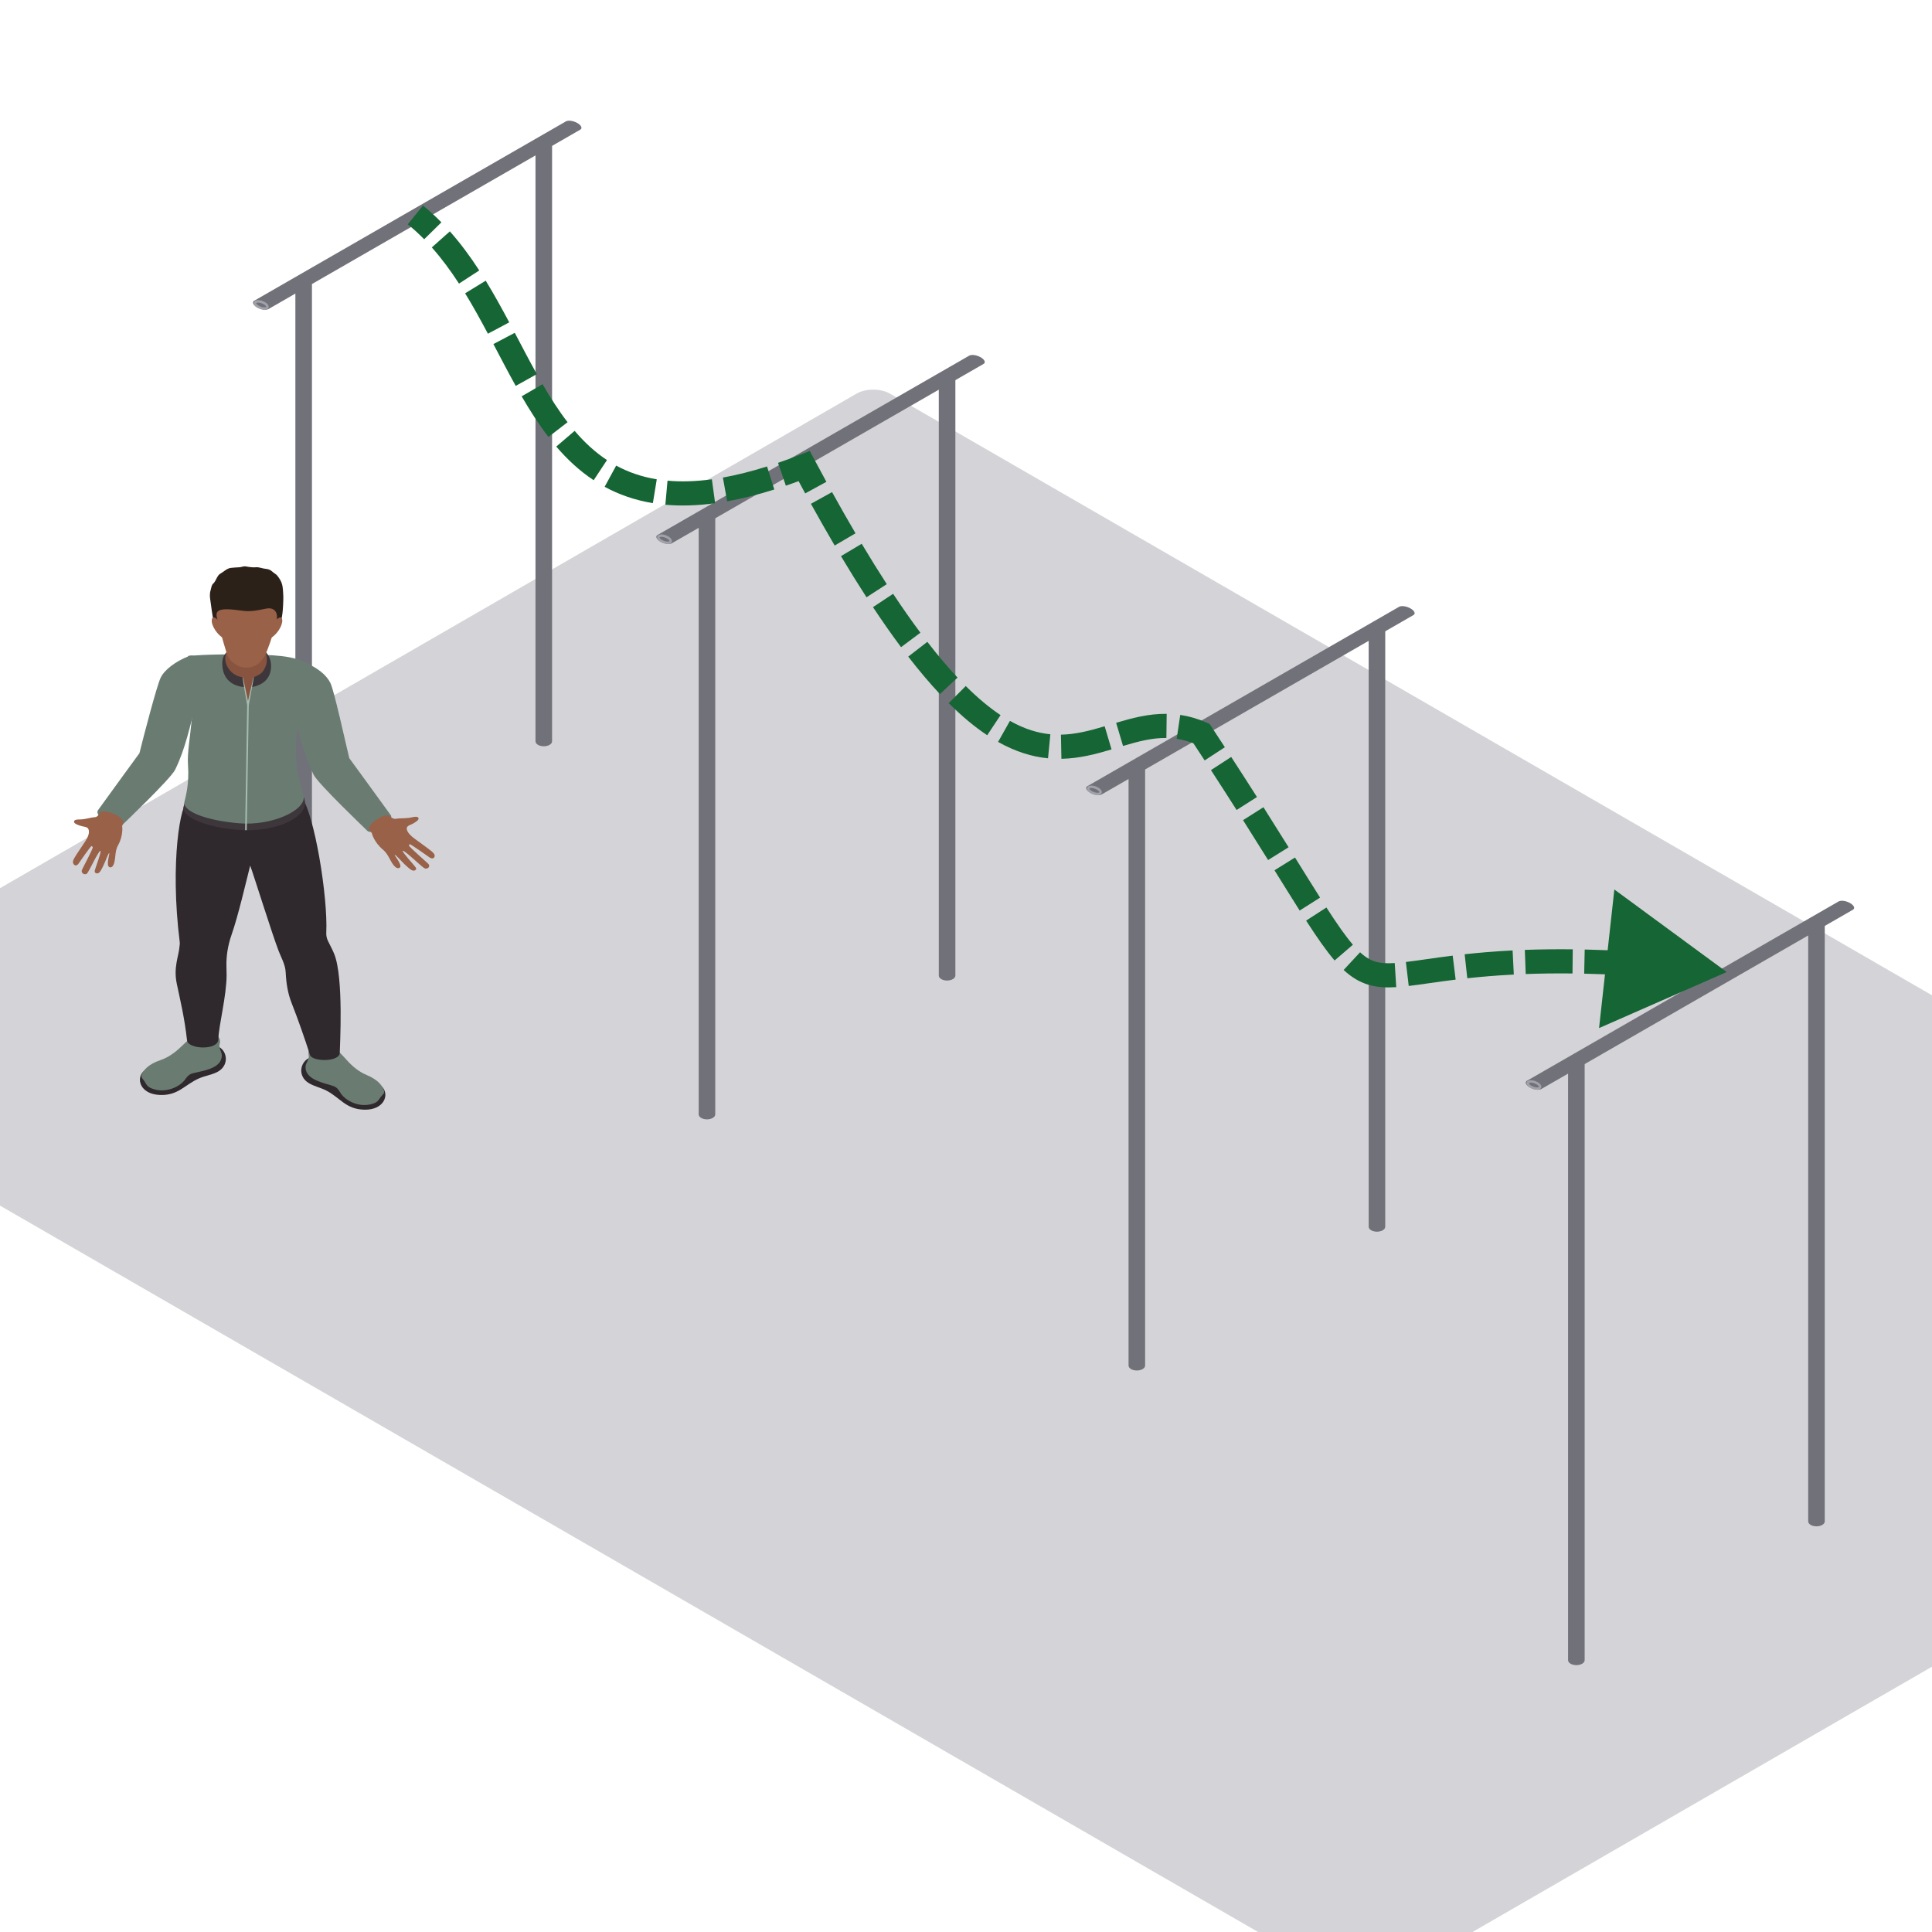 <svg width="800" height="800" viewBox="0 0 800 800" fill="none" xmlns="http://www.w3.org/2000/svg">
<g clip-path="url(#clip0_7721_38829)">
<rect width="784.27" height="548.989" rx="8" transform="matrix(0.866 0.5 -0.866 0.5 361.588 159)" fill="#D4D4D8"/>
<path fill-rule="evenodd" clip-rule="evenodd" d="M122.308 364.447C122.308 364.972 122.643 365.498 123.314 365.899C124.654 366.7 126.828 366.7 128.168 365.899C128.839 365.498 129.174 364.972 129.174 364.447V116.778C129.174 116.252 128.839 115.727 128.168 115.326C126.828 114.524 124.654 114.524 123.314 115.326C122.643 115.727 122.308 116.252 122.308 116.778V364.447Z" fill="#71717A"/>
<circle r="2.107" transform="matrix(0.867 -0.499 0.867 0.499 125.741 116.707)" stroke="#A1A1AA"/>
<path fill-rule="evenodd" clip-rule="evenodd" d="M221.735 306.966C221.735 307.492 222.07 308.017 222.741 308.418C224.081 309.22 226.255 309.22 227.595 308.418C228.266 308.017 228.601 307.492 228.601 306.966V59.297C228.601 58.772 228.266 58.246 227.595 57.845C226.255 57.044 224.081 57.044 222.741 57.845C222.07 58.246 221.735 58.772 221.735 59.297V306.966Z" fill="#71717A"/>
<circle r="2.107" transform="matrix(0.867 -0.499 0.867 0.499 225.168 59.227)" stroke="#A1A1AA"/>
<path fill-rule="evenodd" clip-rule="evenodd" d="M240.276 53.687C240.733 53.425 240.899 52.995 240.667 52.461C240.202 51.392 238.32 50.309 236.463 50.041C235.534 49.908 234.787 50.003 234.331 50.266L105.26 124.533C104.803 124.796 104.637 125.225 104.869 125.76C105.334 126.828 107.216 127.912 109.073 128.179C110.002 128.312 110.749 128.217 111.205 127.954L240.276 53.687Z" fill="#71717A"/>
<path d="M105.678 125.893C105.309 125.1 106.127 124.63 107.504 124.842C108.882 125.055 110.297 125.869 110.666 126.662C111.036 127.455 110.218 127.925 108.841 127.713C107.463 127.5 106.047 126.685 105.678 125.893Z" stroke="#A1A1AA"/>
<path fill-rule="evenodd" clip-rule="evenodd" d="M289.308 461.447C289.308 461.972 289.643 462.498 290.314 462.899C291.654 463.7 293.828 463.7 295.168 462.899C295.839 462.498 296.174 461.972 296.174 461.447V213.778C296.174 213.252 295.839 212.727 295.168 212.326C293.828 211.524 291.654 211.524 290.314 212.326C289.643 212.727 289.308 213.252 289.308 213.778V461.447Z" fill="#71717A"/>
<circle r="2.107" transform="matrix(0.867 -0.499 0.867 0.499 292.741 213.707)" stroke="#A1A1AA"/>
<path fill-rule="evenodd" clip-rule="evenodd" d="M388.735 403.966C388.735 404.492 389.07 405.017 389.741 405.418C391.081 406.22 393.255 406.22 394.595 405.418C395.266 405.017 395.601 404.492 395.601 403.966V156.297C395.601 155.772 395.266 155.246 394.595 154.845C393.255 154.044 391.081 154.044 389.741 154.845C389.07 155.246 388.735 155.772 388.735 156.297V403.966Z" fill="#71717A"/>
<circle r="2.107" transform="matrix(0.867 -0.499 0.867 0.499 392.168 156.227)" stroke="#A1A1AA"/>
<path fill-rule="evenodd" clip-rule="evenodd" d="M407.276 150.687C407.733 150.425 407.899 149.995 407.667 149.461C407.202 148.392 405.32 147.309 403.463 147.041C402.534 146.908 401.787 147.003 401.331 147.266L272.26 221.533C271.803 221.796 271.637 222.225 271.869 222.76C272.334 223.828 274.216 224.912 276.073 225.179C277.002 225.312 277.749 225.217 278.205 224.954L407.276 150.687Z" fill="#71717A"/>
<path d="M272.678 222.893C272.309 222.1 273.127 221.63 274.504 221.842C275.882 222.055 277.297 222.869 277.666 223.662C278.036 224.455 277.218 224.925 275.841 224.713C274.463 224.5 273.047 223.685 272.678 222.893Z" stroke="#A1A1AA"/>
<path fill-rule="evenodd" clip-rule="evenodd" d="M467.308 565.447C467.308 565.972 467.643 566.498 468.314 566.899C469.654 567.7 471.828 567.7 473.168 566.899C473.839 566.498 474.174 565.972 474.174 565.447V317.778C474.174 317.252 473.839 316.727 473.168 316.326C471.828 315.524 469.654 315.524 468.314 316.326C467.643 316.727 467.308 317.252 467.308 317.778V565.447Z" fill="#71717A"/>
<circle r="2.107" transform="matrix(0.867 -0.499 0.867 0.499 470.741 317.707)" stroke="#A1A1AA"/>
<path fill-rule="evenodd" clip-rule="evenodd" d="M566.735 507.966C566.735 508.492 567.07 509.017 567.741 509.418C569.081 510.22 571.255 510.22 572.595 509.418C573.266 509.017 573.601 508.492 573.601 507.966V260.297C573.601 259.772 573.266 259.246 572.595 258.845C571.255 258.044 569.081 258.044 567.741 258.845C567.07 259.246 566.735 259.772 566.735 260.297V507.966Z" fill="#71717A"/>
<circle r="2.107" transform="matrix(0.867 -0.499 0.867 0.499 570.168 260.227)" stroke="#A1A1AA"/>
<path fill-rule="evenodd" clip-rule="evenodd" d="M585.276 254.687C585.733 254.425 585.899 253.995 585.667 253.461C585.202 252.392 583.32 251.309 581.463 251.041C580.534 250.908 579.787 251.003 579.331 251.266L450.26 325.533C449.803 325.796 449.637 326.225 449.869 326.76C450.334 327.828 452.216 328.912 454.073 329.179C455.002 329.312 455.749 329.217 456.205 328.954L585.276 254.687Z" fill="#71717A"/>
<path d="M450.678 326.893C450.309 326.1 451.127 325.63 452.504 325.842C453.882 326.055 455.297 326.869 455.666 327.662C456.036 328.455 455.218 328.925 453.841 328.713C452.463 328.5 451.047 327.685 450.678 326.893Z" stroke="#A1A1AA"/>
<path fill-rule="evenodd" clip-rule="evenodd" d="M649.308 687.447C649.308 687.972 649.643 688.498 650.314 688.899C651.654 689.7 653.828 689.7 655.168 688.899C655.839 688.498 656.174 687.972 656.174 687.447V439.778C656.174 439.252 655.839 438.727 655.168 438.326C653.828 437.524 651.654 437.524 650.314 438.326C649.643 438.727 649.308 439.252 649.308 439.778V687.447Z" fill="#71717A"/>
<circle r="2.107" transform="matrix(0.867 -0.499 0.867 0.499 652.741 439.707)" stroke="#A1A1AA"/>
<path fill-rule="evenodd" clip-rule="evenodd" d="M748.735 629.966C748.735 630.492 749.07 631.017 749.741 631.418C751.081 632.22 753.255 632.22 754.595 631.418C755.266 631.017 755.601 630.492 755.601 629.966V382.297C755.601 381.772 755.266 381.246 754.595 380.845C753.255 380.044 751.081 380.044 749.741 380.845C749.07 381.246 748.735 381.772 748.735 382.297V629.966Z" fill="#71717A"/>
<circle r="2.107" transform="matrix(0.867 -0.499 0.867 0.499 752.168 382.227)" stroke="#A1A1AA"/>
<path fill-rule="evenodd" clip-rule="evenodd" d="M767.276 376.687C767.733 376.425 767.899 375.995 767.667 375.461C767.202 374.392 765.32 373.309 763.463 373.041C762.534 372.908 761.787 373.003 761.331 373.266L632.26 447.533C631.803 447.796 631.637 448.225 631.869 448.76C632.334 449.828 634.216 450.912 636.073 451.179C637.002 451.312 637.749 451.217 638.205 450.954L767.276 376.687Z" fill="#71717A"/>
<path d="M632.678 448.893C632.309 448.1 633.127 447.63 634.504 447.842C635.882 448.055 637.297 448.869 637.666 449.662C638.036 450.455 637.218 450.925 635.841 450.713C634.463 450.5 633.047 449.685 632.678 448.893Z" stroke="#A1A1AA"/>
<path fill-rule="evenodd" clip-rule="evenodd" d="M128.151 448.658C130.328 449.884 132.905 450.434 135.135 451.583C140.915 454.57 143.123 459.293 150.792 459.495C159.104 459.717 161.371 453.235 158.208 450.01C157.629 449.42 132.985 437.825 130.997 437.604C125.082 436.945 121.88 445.13 128.151 448.658Z" fill="#2F292D"/>
<path fill-rule="evenodd" clip-rule="evenodd" d="M126.538 441.498C126.119 446.506 132.629 448.122 136.865 449.326C137.744 449.576 138.642 449.859 139.333 450.405C140.16 451.059 140.596 452.009 141.18 452.844C143.37 455.965 148.533 458.397 153.279 457.312C156.34 456.615 156.452 455.82 157.685 454.196C158.44 453.199 159.338 452.77 159.011 451.652C158.432 449.659 156.609 447.117 151.794 445.118C148.669 443.818 146.104 441.681 143.912 439.301C141.72 436.92 139.607 434.388 136.705 432.724C134.707 431.581 126.716 431.824 127.827 437.094C128.143 438.596 126.666 439.965 126.538 441.498Z" fill="#6A7C72"/>
<path fill-rule="evenodd" clip-rule="evenodd" d="M89.673 444.039C87.401 445.125 84.787 445.508 82.472 446.512C76.469 449.121 73.892 453.691 66.225 453.403C57.916 453.091 56.173 446.484 59.582 443.468C60.206 442.916 85.714 432.928 87.712 432.833C93.665 432.552 96.208 440.921 89.673 444.039Z" fill="#2F292D"/>
<path fill-rule="evenodd" clip-rule="evenodd" d="M91.852 437.003C91.868 442.023 85.246 443.22 80.925 444.15C80.027 444.343 79.111 444.567 78.377 445.069C77.503 445.667 76.993 446.588 76.342 447.383C73.91 450.356 68.564 452.45 63.919 451.067C60.919 450.175 60.871 449.375 59.773 447.676C59.098 446.633 58.237 446.148 58.652 445.053C59.388 443.106 61.41 440.685 66.371 438.997C69.592 437.902 72.319 435.934 74.697 433.699C77.072 431.466 79.382 429.074 82.408 427.601C84.492 426.587 92.445 427.341 90.917 432.528C90.481 434.006 91.844 435.465 91.852 437.003Z" fill="#6A7C72"/>
<path fill-rule="evenodd" clip-rule="evenodd" d="M138.316 394.819C137.399 392.646 136.49 391.099 135.709 389.411C135.239 388.392 135.055 387.29 135.109 386.188C135.807 371.552 130.288 337.143 124.726 329.641L77.806 331.852C74.907 331.983 70.228 356.683 74.426 390.132C74.503 390.749 74.373 391.37 74.322 391.989C74.009 395.924 71.777 400.517 73.185 407.261C74.686 414.444 76.368 421.183 77.453 430.813C77.87 434.526 90.418 435.062 90.418 430.342C90.58 424.468 93.832 412.454 93.832 403.607C93.832 403.043 93.808 401.772 93.766 400.298C93.641 395.826 94.374 391.375 95.873 387.109C98.639 379.219 101.945 364.94 103.595 358.415C105.081 362.421 112.723 386.924 115.391 393.807C116.382 396.361 117.778 398.827 118.184 401.508C118.251 401.941 118.29 402.374 118.309 402.807C118.516 407.027 119.141 411.231 120.706 415.213C123.616 422.628 126.111 429.856 128.367 436.842C129.294 439.715 140.694 439.865 140.694 435.862C140.694 433.689 142.424 404.554 138.316 394.819Z" fill="#2F292D"/>
<path fill-rule="evenodd" clip-rule="evenodd" d="M77.806 326.479C77.088 330.42 76.227 333.096 75.94 334.321C74.946 338.594 87.699 343.419 101.557 343.752C115.455 344.085 127.099 338.149 126.283 331.941C126.148 330.899 125.446 328.844 124.758 326.479H77.806Z" fill="#3D373B"/>
<path fill-rule="evenodd" clip-rule="evenodd" d="M77.843 271.618C82.695 291.312 77.152 307.01 77.843 316.564C78.433 324.731 76.831 330.067 76.389 331.933C75.412 336.049 85.794 339.86 99.343 340.924C112.572 341.962 126.592 335.618 125.789 329.639C125.542 327.787 123.411 322.667 122.954 318.34C121.043 300.221 126.132 288.789 128.579 275.495C122.358 271.135 111.923 271.192 101.876 271.013C86.261 270.735 77.843 271.618 77.843 271.618Z" fill="#6A7C72"/>
<path fill-rule="evenodd" clip-rule="evenodd" d="M161.756 337.484C157.103 331.001 144.632 313.937 144.632 313.937C143.014 307.322 138.406 286.085 136.82 282.827C135.233 279.57 131.495 276.376 125.779 274.172C123.517 273.298 119.478 275.683 118.365 277.652L121.131 293.036C123.674 302.464 125.497 311.875 129.842 320.761C131.712 324.579 151.387 343.29 152.105 344.025C154.167 346.148 163.72 340.222 161.756 337.484Z" fill="#6A7C72"/>
<path fill-rule="evenodd" clip-rule="evenodd" d="M40.616 335.427C45.269 328.944 57.74 311.879 57.74 311.879C59.358 305.265 64.949 283.855 66.536 280.596C68.122 277.34 72.665 273.824 78.381 271.62C80.642 270.746 82.894 273.626 84.007 275.595L81.241 290.978C78.698 300.407 76.875 309.818 72.53 318.704C70.66 322.522 50.985 341.233 50.267 341.968C48.205 344.091 38.652 338.165 40.616 335.427Z" fill="#6A7C72"/>
<path fill-rule="evenodd" clip-rule="evenodd" d="M179.937 353.975C179.754 353.43 179.278 353.006 178.832 352.599C177.902 351.752 173.028 348.289 171.649 347.256C170.27 346.225 168.272 344.497 168.442 342.895C168.545 341.912 169.948 341.591 170.658 341.214C173.254 339.836 173.775 339.015 173.023 338.413C172.382 337.901 170.48 338.491 169.635 338.615C167.456 338.934 165.744 338.725 163.661 339.058C163.021 339.16 161.835 338.475 161.022 337.849C159.516 336.28 151.188 341.71 153.048 343.797L153.97 345.021C153.97 345.021 154.754 348.634 158.655 351.907C161.139 353.992 161.684 357.315 163.738 359.031C164.806 359.921 166.127 359.476 165.755 358.207C165.224 356.389 163.379 354.311 163.435 353.942C163.754 353.844 166.223 356.558 166.443 356.786C167.201 357.564 167.971 358.336 168.8 359.052C169.799 359.916 171.12 361.109 172.133 360.185C172.529 359.823 172.327 359.507 172.066 359.09C171.67 358.457 166.443 352.771 166.736 352.287C167.496 352.009 173.764 358.145 175.582 359.419C176.751 360.237 178.478 358.964 177.373 357.724C176.849 357.136 169.486 350.785 169.38 350.159C169.342 349.933 169.422 349.655 169.664 349.581C170.044 349.467 177.341 354.675 177.66 354.899C178.133 355.227 178.715 355.575 179.286 355.408C179.892 355.229 180.123 354.522 179.937 353.975Z" fill="#986148"/>
<path fill-rule="evenodd" clip-rule="evenodd" d="M30.204 357.067C30.17 356.476 30.447 355.943 30.704 355.431C31.239 354.364 34.409 349.763 35.285 348.412C36.163 347.059 37.348 344.864 36.603 343.296C36.146 342.334 34.748 342.335 33.964 342.122C31.087 341.338 30.308 340.632 30.773 339.855C31.168 339.194 33.122 339.349 33.939 339.276C36.042 339.093 37.525 338.488 39.547 338.34C40.17 338.296 41 337.334 41.51 336.521C42.304 334.598 51.901 338.124 50.975 340.648L50.583 342.086C50.583 342.086 51.2 345.895 48.85 350.078C47.351 352.743 48.08 356.204 46.84 358.398C46.194 359.54 44.825 359.397 44.696 358.037C44.511 356.091 45.429 353.579 45.241 353.221C44.914 353.2 43.662 356.492 43.543 356.772C43.142 357.728 42.724 358.679 42.232 359.59C41.637 360.686 40.874 362.189 39.608 361.493C39.115 361.224 39.186 360.859 39.269 360.379C39.395 359.655 42.065 352.741 41.62 352.326C40.824 352.22 37.369 359.823 36.181 361.523C35.419 362.614 33.374 361.735 33.924 360.233C34.184 359.525 38.557 351.453 38.425 350.8L37.954 350.287C37.563 350.26 32.828 357.17 32.62 357.467C32.309 357.904 31.907 358.389 31.327 358.353C30.707 358.312 30.237 357.658 30.204 357.067Z" fill="#986148"/>
<path fill-rule="evenodd" clip-rule="evenodd" d="M93.973 269.697L93.896 270.011C92.429 271.43 92.039 272.965 92.039 274.753C92.039 280.794 95.69 284.055 101.238 284.533L104.241 284.514C110.055 283.436 112.255 279.978 112.255 275.717C112.255 273.729 111.634 271.592 109.864 269.816C109.752 269.704 99.678 269.895 93.973 269.697Z" fill="#3D373B"/>
<path fill-rule="evenodd" clip-rule="evenodd" d="M104.924 280.433L102.681 291.946L100.521 280.433C98.334 280.167 96.548 279.162 95.171 277.553C93.58 275.689 92.865 273.228 93.473 270.948C93.58 270.56 93.713 270.177 93.88 269.803C94.797 267.739 92.589 265.19 93.548 260.748C94.289 257.311 98.921 255.798 101.99 257.964C107.002 261.503 109.476 264.312 109.436 267.301C109.431 267.635 109.566 268.432 109.941 269.613C110.51 271.393 110.682 273.292 110.252 275.104C109.367 277.682 108.641 279.138 104.924 280.433Z" fill="#88543F"/>
<path fill-rule="evenodd" clip-rule="evenodd" d="M104.924 280.433L102.689 290.287C102.027 286.962 101.329 283.744 100.577 280.43L100.404 280.416C100.97 284.301 101.701 288.095 102.349 291.967L101.504 343.769L102.166 343.778L103.013 291.972L105.121 280.421L104.924 280.433Z" fill="#A6BCAF"/>
<path fill-rule="evenodd" clip-rule="evenodd" d="M88.568 257.57C89.437 260.246 91.082 263.414 93.691 264.866C96.58 266.47 99.521 266.539 102.901 266.56C105.235 266.577 106.933 264.539 109.149 263.873C110.167 263.568 113.812 262.585 115.356 259.648C116.797 256.906 117.086 253.488 117.23 250.503C117.293 249.132 117.373 247.64 117.283 246.166C117.203 244.857 117.161 243.541 116.876 242.248C116.56 240.808 115.76 239.544 114.822 238.366C114.551 238.026 114.227 237.774 113.847 237.538C113.111 237.081 112.59 236.426 111.772 236.003C111.248 235.731 110.65 235.596 110.055 235.548C108.644 235.436 107.392 234.765 105.909 234.893C104.934 234.977 103.885 234.879 102.904 234.736C102.375 234.66 101.918 234.508 101.368 234.508C100.64 234.505 99.997 234.801 99.301 234.879C98.509 234.97 97.701 234.929 96.904 235.029C96.197 235.117 95.477 235.101 94.791 235.336C93.596 235.748 92.703 236.669 91.64 237.278C91.103 237.586 90.664 237.916 90.314 238.411C89.679 239.306 89.338 240.387 88.666 241.253C88.424 241.565 88.097 241.772 87.898 242.132C87.505 242.834 87.446 243.648 87.213 244.398C86.705 246.009 86.918 247.504 87.181 249.139C87.391 250.446 88.01 255.854 88.568 257.57Z" fill="#2B2119"/>
<path fill-rule="evenodd" clip-rule="evenodd" d="M109.975 252.051C104.214 253.279 102.649 253.227 98.99 252.72C88.329 251.239 89.291 253.755 90.136 257.092C91.874 263.962 93.489 269.532 94.287 271.562C94.9 273.133 96.407 274.406 97.919 275.349C100.186 276.76 103.414 276.806 105.838 275.554C107.549 274.671 109.202 272.504 109.747 271.352C110.983 268.734 112.739 263.962 114.48 257.092L114.557 256.769C115.16 254.11 114.03 251.187 109.975 252.051Z" fill="#986148"/>
<path fill-rule="evenodd" clip-rule="evenodd" d="M112.678 259.87L110.905 264.895C114.806 263.143 117.131 258.797 116.866 256.69C116.533 254.062 113.307 257.026 112.678 259.87Z" fill="#986148"/>
<path fill-rule="evenodd" clip-rule="evenodd" d="M91.884 259.87L93.654 264.895C89.753 263.143 87.428 258.797 87.696 256.69C88.026 254.062 91.254 257.026 91.884 259.87Z" fill="#986148"/>
<path d="M715 402.5L668.47 368.32L662.134 425.707L715 402.5ZM497.5 303.745L501.674 300.993L500.859 299.756L499.502 299.163L497.5 303.745ZM333 193L337.412 190.648L335.32 186.722L331.177 188.344L333 193ZM168.851 92.884C171.234 94.816 173.492 96.885 175.645 99.074L182.776 92.063C180.38 89.626 177.845 87.301 175.149 85.116L168.851 92.884ZM178.804 102.454C182.897 107.056 186.6 112.095 190.063 117.431L198.451 111.987C194.786 106.34 190.783 100.875 186.275 95.808L178.804 102.454ZM192.596 121.45C195.906 126.852 198.996 132.47 202.034 138.177L210.861 133.478C207.789 127.706 204.589 121.882 201.123 116.226L192.596 121.45ZM204.304 142.47C207.349 148.256 210.398 154.128 213.553 159.791L222.289 154.923C219.209 149.395 216.236 143.671 213.154 137.813L204.304 142.47ZM216.01 164.112C219.426 169.995 223.064 175.69 227.109 180.933L235.026 174.824C231.338 170.044 227.943 164.749 224.657 159.09L216.01 164.112ZM230.342 184.916C234.875 190.216 239.957 194.971 245.831 198.848L251.34 190.503C246.396 187.239 241.997 183.157 237.941 178.416L230.342 184.916ZM250.37 201.576C256.292 204.798 262.895 207.124 270.339 208.342L271.954 198.474C265.61 197.435 260.078 195.474 255.149 192.792L250.37 201.576ZM275.506 208.995C281.819 209.566 288.662 209.384 296.119 208.37L294.772 198.461C287.965 199.387 281.881 199.531 276.407 199.036L275.506 208.995ZM301.096 207.586C307.188 206.497 313.681 204.881 320.62 202.694L317.613 193.156C311.03 195.231 304.956 196.738 299.337 197.742L301.096 207.586ZM325.41 201.117C328.462 200.071 331.598 198.918 334.823 197.656L331.177 188.344C328.078 189.557 325.076 190.66 322.168 191.657L325.41 201.117ZM328.588 195.352C330.218 198.412 331.828 201.395 333.418 204.305L342.193 199.51C340.621 196.632 339.028 193.679 337.412 190.648L328.588 195.352ZM335.786 208.613C339.157 214.705 342.436 220.459 345.625 225.892L354.249 220.828C351.105 215.474 347.869 209.795 344.536 203.771L335.786 208.613ZM348.228 230.287C351.868 236.377 355.391 242.045 358.806 247.318L367.199 241.881C363.855 236.719 360.396 231.154 356.813 225.158L348.228 230.287ZM361.483 251.404C365.502 257.465 369.371 262.974 373.104 267.975L381.118 261.995C377.509 257.158 373.746 251.802 369.818 245.878L361.483 251.404ZM376.078 271.891C380.645 277.797 385.012 282.94 389.204 287.406L396.494 280.561C392.551 276.361 388.39 271.465 383.988 265.773L376.078 271.891ZM392.842 291.157C398.421 296.713 403.712 301.077 408.783 304.444L414.314 296.113C409.886 293.173 405.099 289.251 399.899 284.071L392.842 291.157ZM413.287 307.208C420.619 311.339 427.457 313.371 433.97 313.998L434.927 304.044C429.881 303.558 424.38 301.98 418.195 298.496L413.287 307.208ZM439.508 314.206C447.096 314.057 454.01 312.18 460.27 310.314L457.415 300.731C451.235 302.572 445.441 304.088 439.313 304.208L439.508 314.206ZM465.025 308.884C471.392 306.985 477.094 305.51 482.978 305.581L483.099 295.582C475.557 295.491 468.571 297.392 462.167 299.301L465.025 308.884ZM487.244 305.918C489.873 306.309 492.609 307.064 495.498 308.326L499.502 299.163C495.811 297.55 492.224 296.548 488.714 296.027L487.244 305.918ZM493.326 306.497C495.218 309.367 497.048 312.158 498.819 314.872L507.194 309.407C505.414 306.68 503.576 303.876 501.674 300.993L493.326 306.497ZM501.431 318.884C505.247 324.761 508.775 330.258 512.047 335.399L520.483 330.029C517.197 324.865 513.652 319.342 509.818 313.438L501.431 318.884ZM514.717 339.604C518.522 345.611 521.961 351.103 525.093 356.122L533.577 350.829C530.438 345.798 526.986 340.286 523.165 334.254L514.717 339.604ZM527.74 360.368C531.681 366.695 535.12 372.229 538.169 377.035L546.613 371.677C543.592 366.916 540.182 361.428 536.228 355.081L527.74 360.368ZM540.835 381.202C545.359 388.206 549.126 393.636 552.629 397.711L560.212 391.192C557.184 387.67 553.726 382.729 549.235 375.776L540.835 381.202ZM556.375 401.641C559.559 404.597 562.825 406.611 566.572 407.743C570.252 408.854 574.063 409.012 578.153 408.757L577.531 398.777C574.033 398.995 571.549 398.8 569.464 398.17C567.444 397.56 565.472 396.442 563.179 394.313L556.375 401.641ZM583.329 408.267C585.975 407.952 588.894 407.531 592.078 407.077C595.283 406.62 598.806 406.122 602.752 405.636L601.53 395.711C597.482 396.21 593.878 396.719 590.667 397.177C587.436 397.638 584.65 398.039 582.145 398.338L583.329 408.267ZM607.572 405.076C613.158 404.466 619.522 403.913 626.84 403.542L626.334 393.555C618.803 393.937 612.244 394.507 606.487 395.135L607.572 405.076ZM631.766 403.327C637.625 403.111 644.057 403.015 651.138 403.094L651.25 393.094C644.01 393.013 637.418 393.112 631.397 393.333L631.766 403.327ZM655.977 403.174C661.987 403.304 668.441 403.56 675.377 403.97L675.968 393.987C668.91 393.57 662.332 393.309 656.195 393.176L655.977 403.174ZM680.386 404.288C686.473 404.699 692.916 405.228 699.74 405.892L700.708 395.939C693.79 395.266 687.249 394.729 681.061 394.31L680.386 404.288Z" fill="#166534"/>
</g>
<defs>
<clipPath id="clip0_7721_38829">
<rect width="800" height="800" fill="white"/>
</clipPath>
</defs>
</svg>
